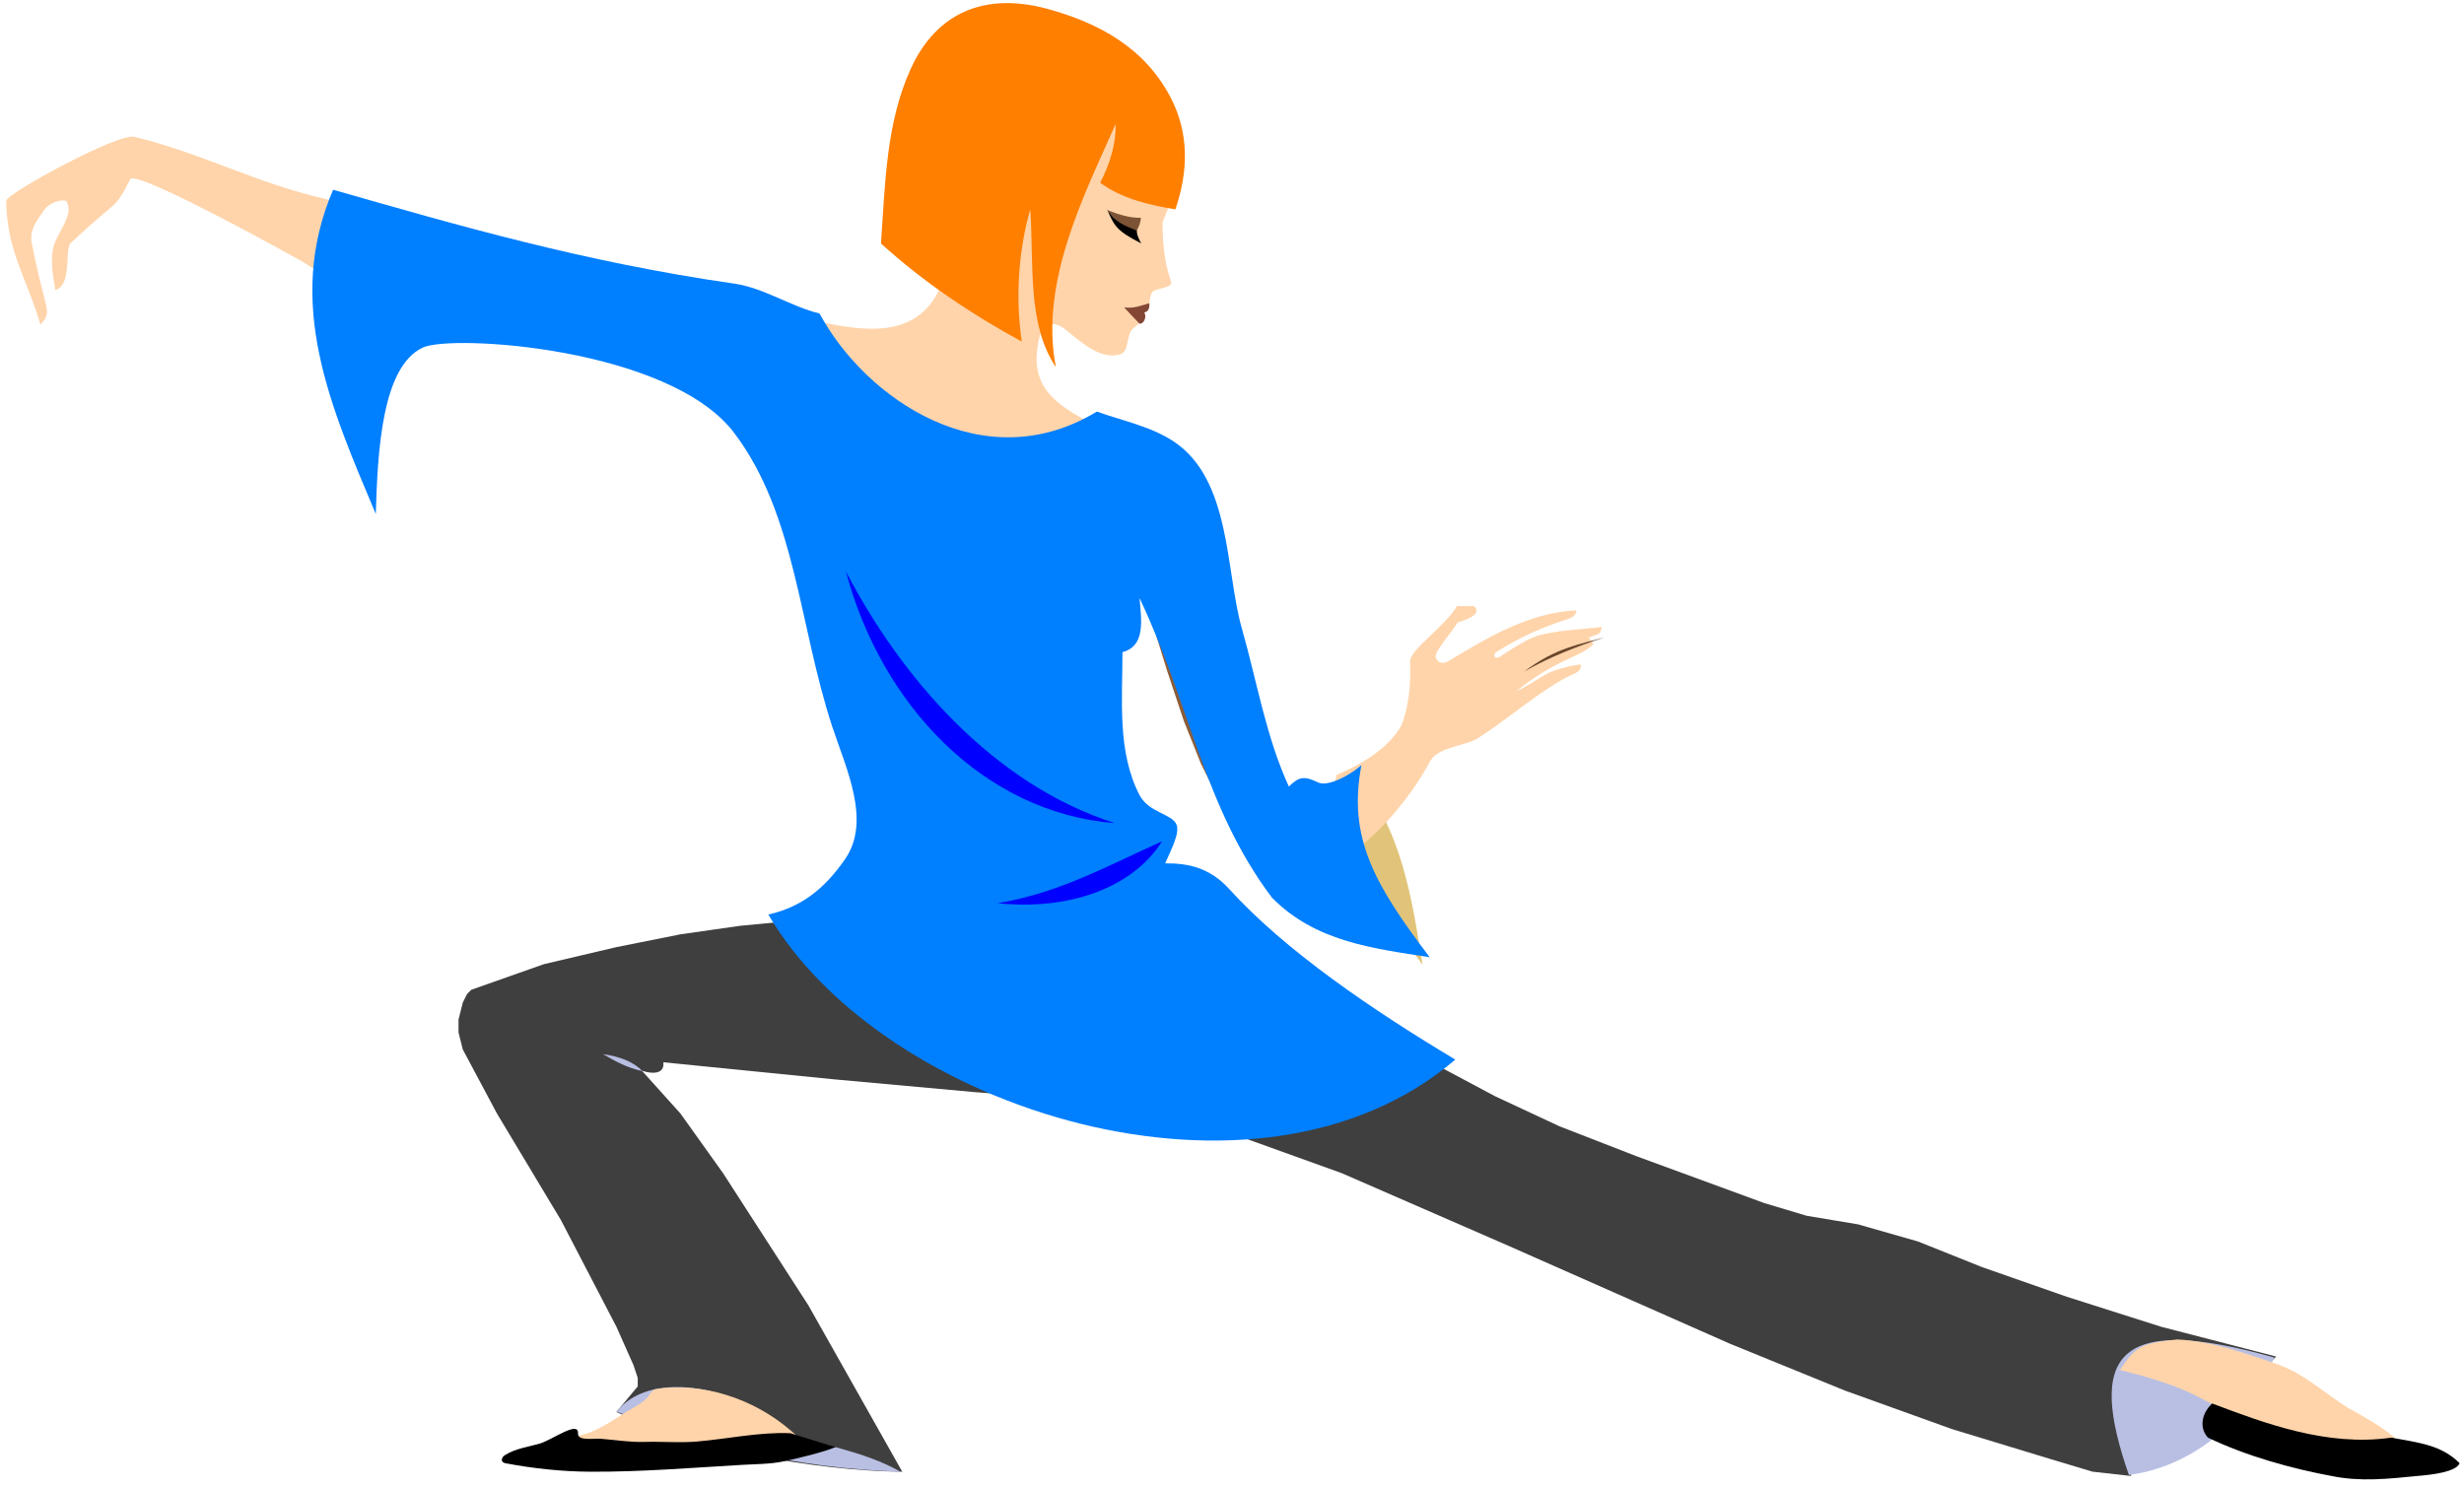 <?xml version="1.0" encoding="UTF-8"?>
<!DOCTYPE svg PUBLIC "-//W3C//DTD SVG 1.1//EN" "http://www.w3.org/Graphics/SVG/1.1/DTD/svg11.dtd">
<svg version="1.1" xmlns="http://www.w3.org/2000/svg" xmlns:xlink="http://www.w3.org/1999/xlink" x="0" y="0" width="1173" height="708" viewBox="0, 0, 1173, 708">
  <g id="Layer_1">
    <path d="M677.225,459.404 C658.383,433.257 635.737,405.247 644.406,367.449 C667.4,394.416 672.07,427.48 677.225,459.404 z" fill="#E1C479"/>
    <path d="M411.245,436.745 L394.995,436.745 L352.341,440.807 L323.904,444.869 L293.436,450.961 L258.906,459.084 L224.376,471.268 L222.345,473.299 L220.314,477.361 L218.283,485.484 L218.283,491.576 L220.314,499.699 L236.563,530.16 L267.031,580.931 L293.436,631.696 L301.561,649.974 L303.592,656.065 L303.592,660.127 L293.436,672.315 C330.642,689.865 388.154,700.349 429.527,700.746 L384.841,621.543 L344.217,558.591 L323.905,530.16 L305.625,509.852 C312.44,511.93 316.382,510.467 315.781,505.791 C342.863,508.499 369.945,511.206 397.031,513.914 L464.059,520.007 L490.464,522.037 L512.807,520.007 L520.932,522.037 L547.337,528.13 L587.96,540.313 L638.74,558.591 L717.955,593.112 L823.58,639.821 L878.421,662.162 L929.199,680.433 L975.914,694.649 L996.227,700.746 L1014.505,702.774 L1014.505,688.558 L1016.539,682.468 L1020.602,676.377 L1028.727,670.28 L1038.88,666.218 L1059.192,660.127 L1073.414,654.037 L1081.539,647.946 L1083.567,645.912 L1028.727,631.696 L984.039,617.481 L943.414,603.265 L912.949,591.084 L884.511,582.959 L860.136,578.897 L839.824,572.806 L778.893,550.466 L742.33,536.25 L711.865,522.037 L681.393,505.791 L646.865,483.453 L626.553,473.299 L604.21,463.145 L581.867,455.022 L559.524,448.93 L510.776,442.838 L462.028,438.776 L411.248,436.745 z" fill="#3F3F3F"/>
    <g>
      <path d="M1013.47,702.322 C993.854,645.917 1006.563,624.855 1082.669,646.374 C1071.718,672.721 1047.412,697.628 1013.47,702.322 z" fill="#B9BFE3"/>
      <path d="M428.749,700.763 C410.468,690.502 390.907,688.439 376.261,682.34 C349.467,658.397 308.499,652.663 293.588,672.185 C334.949,688.174 379.167,699.16 428.749,700.763 z" fill="#B9BFE3"/>
    </g>
    <path d="M308.122,665.467 C305.44,668.432 301.73,670.043 298.391,672.117 C292.878,675.542 287.465,679.299 281.478,681.785 C275.027,684.463 267.572,684.523 261.406,687.806 C259.705,688.711 262.129,690.237 263.637,690.952 C266.79,692.446 270.192,693.267 273.593,693.898 C279.118,694.923 284.738,696.145 290.34,695.894 C319.329,694.595 348.279,692.408 377.18,689.836 C378.688,689.703 381.379,689.313 381.242,687.806 C381.001,685.149 378.655,682.922 376.581,681.265 C358.525,665.609 334.104,658.064 312.183,661.406 C310.306,661.786 309.405,664.048 308.12,665.468 z" fill="#FFD4AA"/>
    <path d="M275.161,682.497 C274.972,686.28 282.322,684.772 286.134,685.071 C293.061,685.611 299.926,686.768 306.9,686.56 C315.206,686.306 323.561,687.086 331.835,686.371 C346.127,685.143 362.018,681.737 376.345,682.419 C384.709,685 393.905,687.944 397.906,688.945 C392.192,691.461 378.813,694.6 373.26,695.777 C366.679,697.174 359.948,697.09 353.271,697.48 C329.181,698.884 305.075,700.879 280.952,700.743 C267.445,700.671 253.909,699.215 240.634,696.713 C238.228,696.258 238.392,694.054 240.556,692.728 C245.496,689.693 251.357,688.958 256.853,687.379 C262.923,685.63 275.479,676.186 275.164,682.497 z" fill="#000000"/>
    <g>
      <path d="M1036.415,637.777 C1053.302,638.532 1070.262,644.918 1083.937,649.471 C1097.204,654.213 1106.588,663.38 1117.662,670.269 C1125.11,674.415 1132.558,678.435 1140.005,684.485 C1126.801,695.449 1071.801,681.073 1060.79,672.3 L1048.603,666.208 C1035.35,658.966 1020.417,655.097 1007.979,651.992 L1009.452,651.992 C1016.599,641.134 1019.613,639.553 1036.416,637.777 z" fill="#FFD4AA"/>
      <path d="M478.293,4.222 L470.168,6.254 L462.043,10.316 L455.949,14.379 L449.855,18.441 L445.793,24.535 L441.73,36.722 L441.73,63.129 L445.793,75.316 L451.886,97.66 L453.918,115.941 L453.715,117.566 L451.886,115.941 L451.886,124.066 L447.824,136.254 C436.751,162.332 410.219,157.689 386.886,152.504 L372.668,150.472 L371.245,151.082 L364.543,148.441 L344.23,144.379 L309.699,140.316 L269.074,134.222 L232.511,124.066 L210.167,115.941 L179.699,101.722 L155.268,94.81 C122.379,87.418 95.037,72.508 63.917,65.16 C56.607,63.053 2.838,92.224 2.979,95.629 C3.113,119.464 13.169,133.322 19.229,154.535 C23.581,150.094 22.539,148.023 21.261,142.347 C18.856,133.624 16.94,124.807 15.167,115.941 C13.811,108.955 17.896,104.761 21.261,99.691 C23.208,96.983 28.347,94.743 31.417,95.629 C35.911,101.808 26.99,110.796 25.323,117.972 C23.713,126.615 25.813,133.755 26.346,138.08 C34.274,135.947 30.866,119.353 33.448,115.941 C37.145,112.368 45.46,104.916 51.73,99.691 C56.809,95.842 59.123,90.998 61.886,85.472 C63.245,80.729 116.584,109.315 143.136,124.066 L159.386,134.222 L175.636,142.347 L193.917,148.441 L244.698,158.597 L277.198,166.722 L311.73,178.91 L327.98,187.035 L340.167,193.129 L348.292,201.254 L354.386,207.347 L364.542,219.535 L368.605,229.691 L370.636,231.722 L372.667,229.691 L374.698,223.597 L376.73,199.222 L377.136,190.691 L382.823,199.222 L395.011,211.41 C438.047,211.454 483.606,229.787 522.983,203.285 C499.294,191.513 487.406,182.048 496.577,154.535 C500.677,153.91 503.671,154.145 506.733,156.566 C515.388,163.411 523.663,171.294 533.139,168.754 C537.71,167.528 536.126,159.301 539.233,156.566 C542.606,153.597 543.88,153.249 545.327,150.472 L543.295,148.441 L547.007,146.41 C547.184,142.993 547.63,139.429 549.109,138.565 C551.426,137.211 558.427,136.837 557.514,134.222 C554.23,124.816 553.452,115.656 553.452,105.785 L561.577,85.472 L563.608,77.347 L563.608,71.254 L561.577,63.129 L559.545,57.035 L551.42,40.785 L537.202,26.566 L522.983,16.41 L504.702,8.285 L496.577,4.222 L478.295,4.222 z M693.605,288.597 C687.547,298.629 671.356,309.231 671.258,314.8 C671.733,325.374 670.751,336.445 667.202,345.27 C660.748,356.974 647.133,364.288 636.299,368.981 C633.401,382.615 628.133,396.418 638.904,409.076 C656.211,398.778 672.448,378.256 681.008,362.129 C685.123,355.388 698.051,355.211 703.758,351.363 C718.422,342.031 732.878,328.983 747.035,321.851 C750.006,320.646 753.34,319.281 752.417,316.354 C746.996,317.051 740.145,318.845 736.258,320.895 C732.365,322.992 727.503,326.53 722.043,329.02 C728.894,323.168 738.273,317.664 744.383,314.8 C749.694,312.146 754.796,310.485 758.605,306.675 L756.285,303.592 C758.241,302.922 759.203,302.386 760.445,302.135 C762.252,301.292 762.031,299.821 762.668,298.55 C752.489,299.716 741.673,300.017 732.202,302.613 C727.626,303.949 719.755,308.879 713.918,312.77 C711.207,314.127 710.843,311.702 711.883,310.738 C722.342,304.04 733.678,298.808 744.578,295.361 C746.775,294.683 750.396,293.748 750.48,290.629 C727.158,291.63 706.417,304.703 689.543,314.8 C686.202,316.745 683.875,314.936 683.452,312.77 C683.075,309.999 690.732,301.536 693.989,296.317 C704.259,293.408 703.706,290.385 701.73,288.598 L693.605,288.598 z" fill="#FFD4AA"/>
    </g>
    <path d="M543.097,103.698 C543.058,105.894 542.181,107.904 541.11,109.87 C535.063,108.341 530.698,104.932 527.195,100.063 C532.164,101.981 537.739,103.85 543.097,103.699 z" fill="#7C5334"/>
    <path d="M547.16,144.356 C547.364,148.252 545.788,148.267 544.734,148.856 C546.221,151.129 544.109,154.709 542.395,154.027 C539.565,151.198 537.702,149.072 535.149,146.343 C539.615,147.051 543.593,145.387 547.16,144.356 z" fill="#834634"/>
    <path d="M527.023,99.636 C530.989,106.066 535.816,107.569 541.241,109.79 C540.957,111.577 542.507,114.409 543.272,115.882 C531.769,109.965 530.524,107.895 527.023,99.636 z" fill="#000000"/>
    <path d="M535.148,209.297 L541.242,211.328 L553.429,215.39 L559.522,219.451 L565.616,225.544 L569.679,233.667 L571.71,241.79 L577.804,272.251 L587.96,316.927 L600.147,361.604 L606.24,381.911 L614.365,398.157 L614.365,402.218 L610.303,408.311 L602.178,418.465 L596.084,410.342 L581.866,383.942 L571.71,363.634 L563.585,343.327 L555.46,318.958 L547.335,292.558 L539.21,249.912 L537.179,223.513 L535.148,211.328 L535.148,209.298 z" fill="#8B5D3B"/>
    <path d="M158.577,90.348 C135.458,144.279 157.355,193.581 178.889,244.723 C179.804,214.35 181.859,174.659 201.233,165.501 C214.94,159.024 318.753,165.453 349.511,206.126 C378.913,244.997 380.31,297.782 396.23,346.077 C402.726,365.784 414.902,390.866 402.324,409.046 C392.062,423.877 380.857,432.04 365.761,435.452 C420.138,528.539 598.89,585.004 692.789,504.514 C653.973,481.246 612.124,453.015 585.136,423.264 C575.496,412.638 564.689,411.002 554.667,411.077 C557.912,403.777 561.713,396.471 560.054,392.553 C557.89,387.442 546.826,386.959 542.48,378.577 C531.812,358.003 534.355,333.411 534.355,310.529 C545.419,307.546 543.374,295.388 542.48,284.731 C566.911,336.274 572.849,383.856 605.449,427.328 C626.022,448.271 653.119,451.537 680.602,455.766 C654.515,421.334 641.491,398.99 648.102,364.363 C641.861,369.691 631.926,374.672 627.491,372.544 C620.954,369.406 618.375,369.714 613.57,374.519 C602.624,350.683 598.393,324.46 591.227,299.366 C583.344,271.763 586.198,228.419 558.727,210.193 C547.939,203.036 534.505,200.382 522.164,195.974 C468.494,228.609 412.171,190.146 390.136,149.255 C376.641,146.035 363.673,137.071 349.511,135.037 C278.167,124.788 218.458,107.458 158.574,90.349 z" fill="#007FFF"/>
    <path d="M402.704,272.12 C419.503,335.23 467.808,386.884 530.669,391.935 C472.406,373.216 428.86,322.307 402.704,272.12 z" fill="#0000FF"/>
    <path d="M1053.12,668.263 C1048.13,672.832 1046.793,679.804 1051.089,684.509 C1069.785,693.494 1091.725,699.424 1109.993,702.785 C1123.713,705.606 1136.889,704.158 1150.617,702.785 C1157.861,702.194 1169.23,700.874 1170.929,696.693 C1162.188,688.016 1151.936,687.017 1138.43,684.509 C1107.725,688.979 1077.671,677.508 1053.124,668.263 z" fill="#000000"/>
    <path d="M433.605,32.66 C421.774,58.517 421.401,87.729 419.386,115.938 C439.815,134.441 462.329,149.518 486.414,162.657 C483.151,140.305 485.21,117.828 490.477,99.688 C492.206,127.15 489.031,154.395 502.664,174.841 C494.712,134.212 516.457,92.245 531.102,59.063 C531.282,68.591 528.367,78.088 523.75,86.997 C534.024,94.641 547.207,97.633 559.539,99.688 C565.76,81.623 566.055,63.582 557.508,46.875 C545.43,23.267 523.768,11.046 498.602,4.219 C468.96,-3.821 445.856,5.875 433.602,32.657 z" fill="#FF7F00"/>
    <path d="M553.179,400.612 C538.956,423.047 508.419,433.579 475.03,430.049 C504.619,425.076 527.481,412.075 553.179,400.612 z" fill="#0000FF"/>
    <path d="M764.195,303.366 C752.133,306.839 740.936,308.171 725.598,319.757 C737.981,312.653 750.992,307.684 764.195,303.366 z" fill="#69462C"/>
    <path d="M305.88,510.007 C301.456,505.455 294.91,503.029 287.063,501.905 C292.757,505.239 298.543,508.47 305.88,510.007 z" fill="#B9BFE3"/>
  </g>
</svg>
